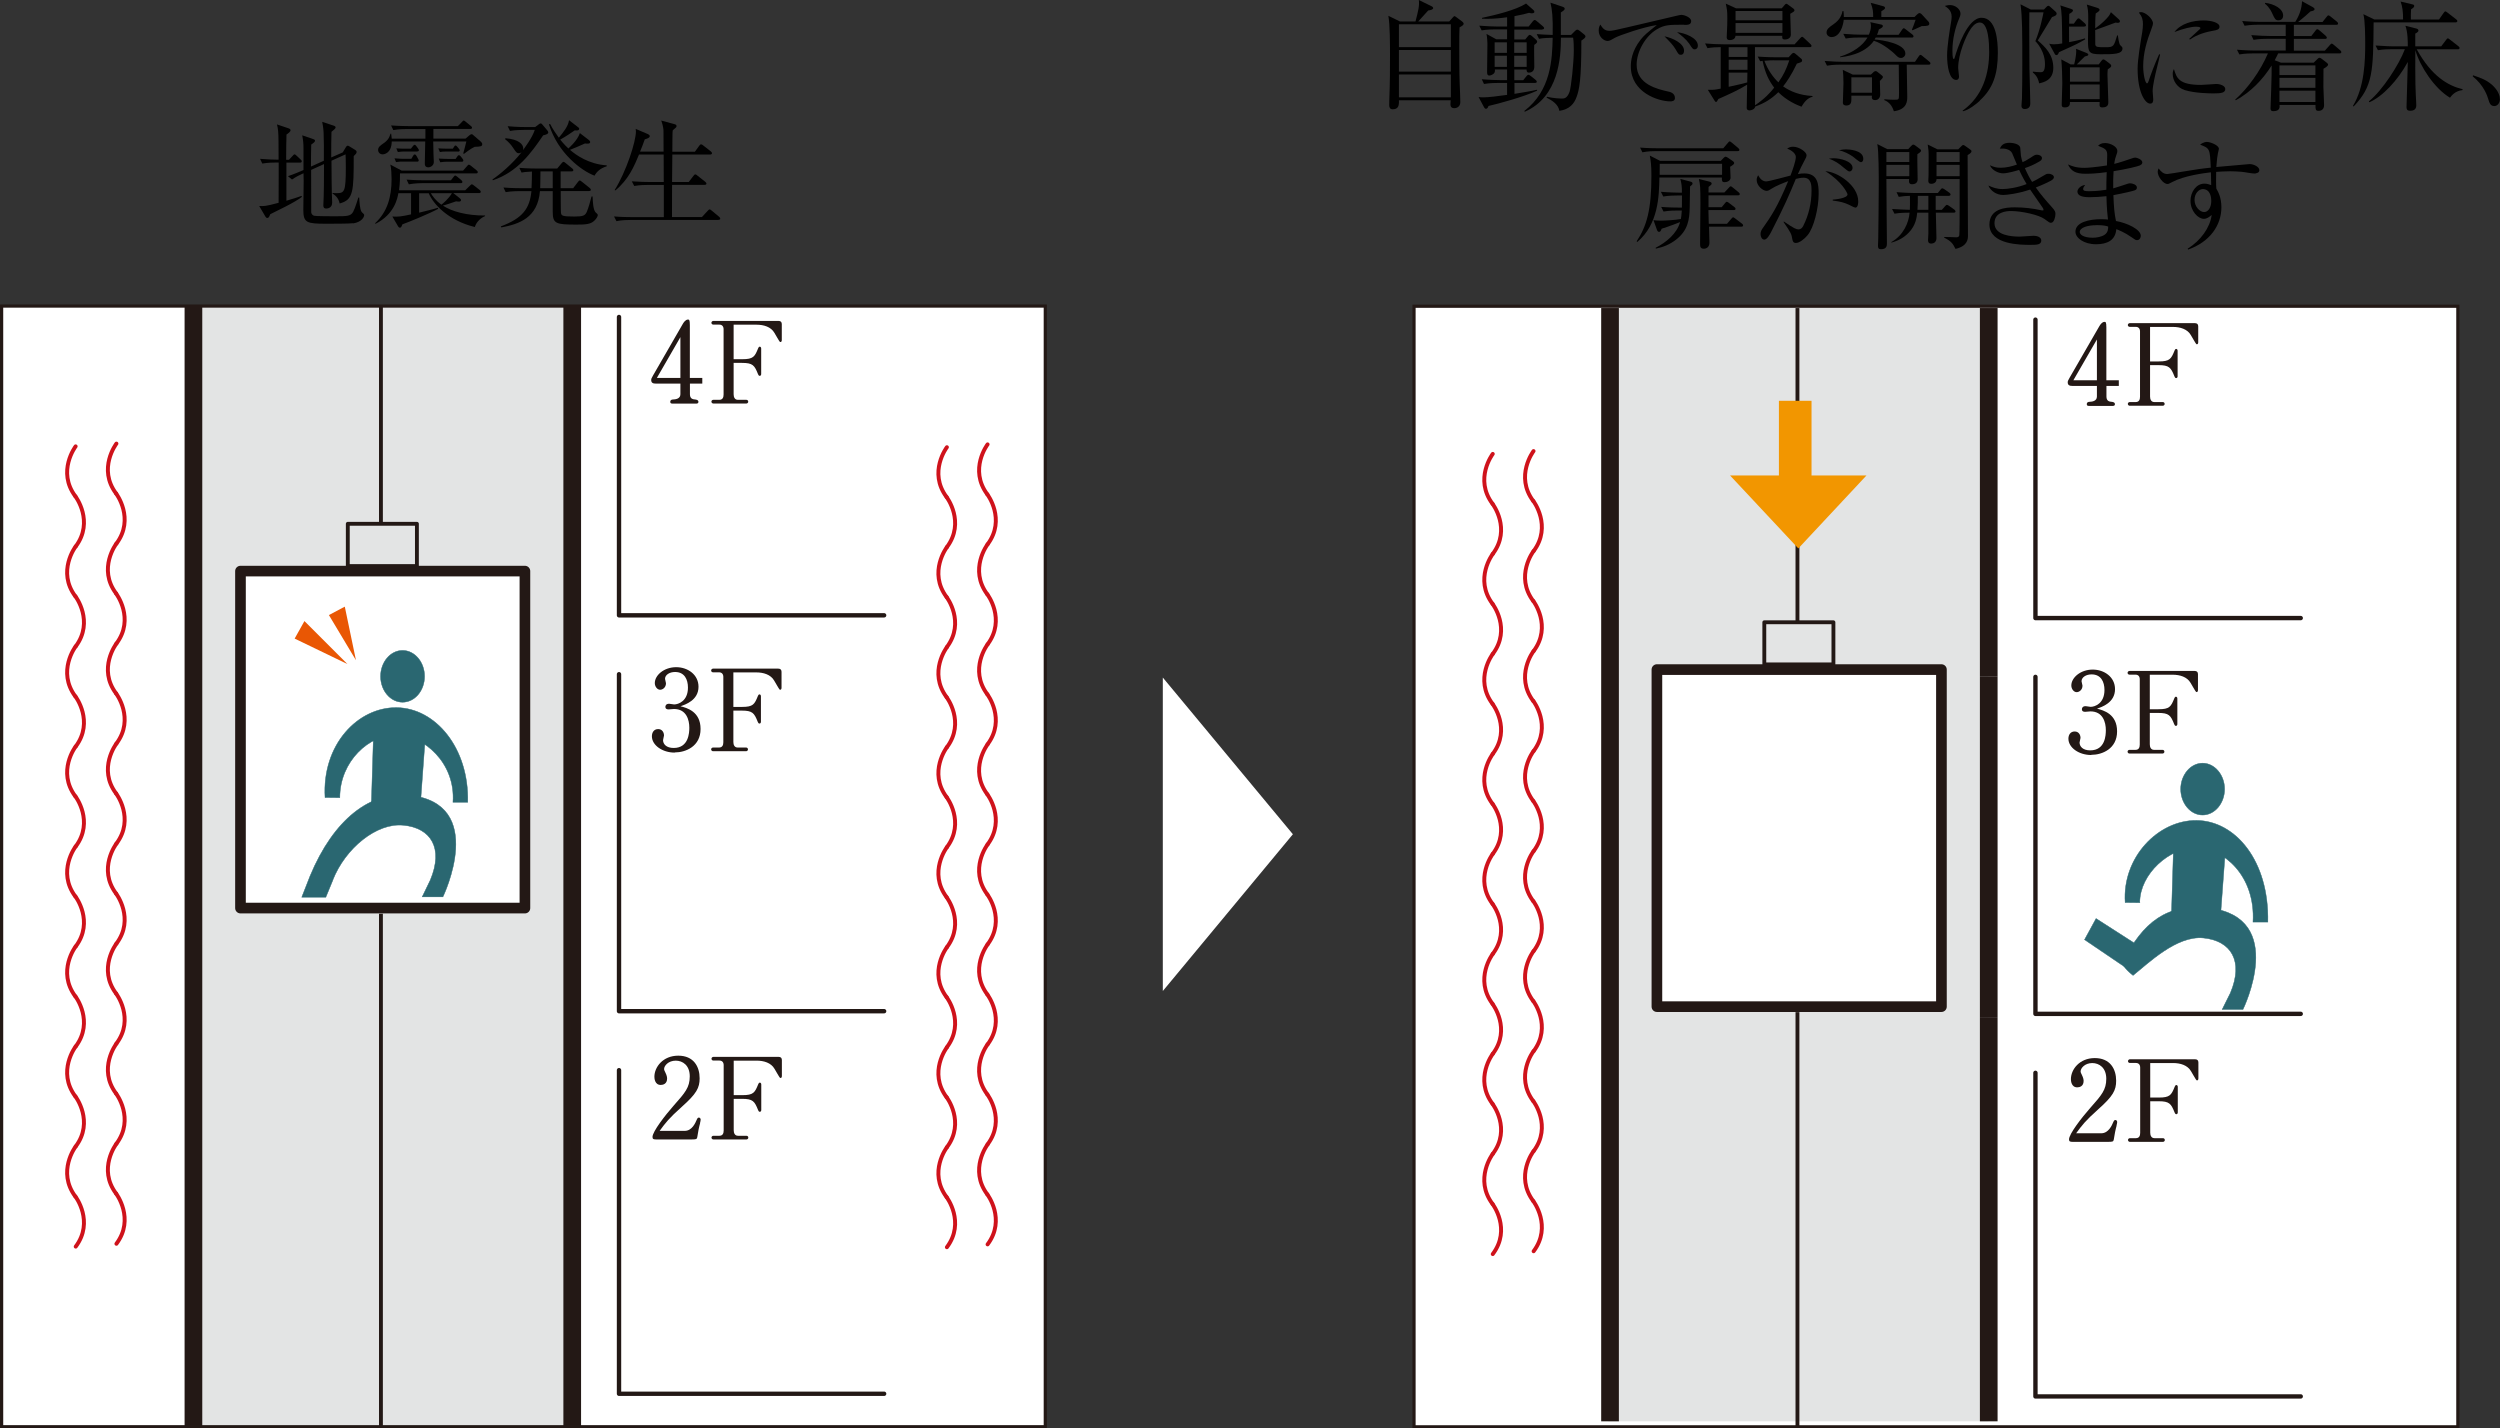 <?xml version="1.0" encoding="UTF-8"?>
<svg id="_レイヤー_2" data-name="レイヤー 2" xmlns="http://www.w3.org/2000/svg" width="291.19" height="166.37" xmlns:xlink="http://www.w3.org/1999/xlink" viewBox="0 0 291.19 166.37">
  <rect x="0" y="0" width="291.19" height="166.37" fill="#333333" stroke="none"/>
  <defs>
    <style>
      .cls-1 {
        stroke: #cf121b;
        stroke-width: .46px;
      }

      .cls-1, .cls-2, .cls-3, .cls-4, .cls-5, .cls-6 {
        fill: none;
      }

      .cls-1, .cls-4 {
        stroke-linecap: round;
      }

      .cls-2 {
        stroke-width: 2.06px;
      }

      .cls-2, .cls-3, .cls-4, .cls-7, .cls-6 {
        stroke: #231815;
      }

      .cls-8 {
        fill: #231815;
      }

      .cls-8, .cls-9, .cls-10, .cls-11, .cls-12, .cls-13 {
        stroke-width: 0px;
      }

      .cls-3 {
        stroke-width: .37px;
      }

      .cls-14 {
        stroke-width: .05px;
      }

      .cls-14, .cls-15 {
        fill: #2a6771;
        stroke: #2a6771;
      }

      .cls-10 {
        fill: #e3e4e4;
      }

      .cls-11 {
        fill: #f29600;
      }

      .cls-12, .cls-7 {
        fill: #fff;
      }

      .cls-13 {
        fill: #e95704;
      }

      .cls-4 {
        stroke-width: .51px;
      }

      .cls-4, .cls-7, .cls-6 {
        stroke-linejoin: round;
      }

      .cls-15 {
        stroke-width: .05px;
      }

      .cls-16 {
        clip-path: url(#clippath);
      }

      .cls-7 {
        stroke-width: 1.24px;
      }

      .cls-5 {
        stroke: #f29600;
        stroke-dasharray: 0 1.87;
        stroke-width: .89px;
      }

      .cls-6 {
        stroke-width: .45px;
      }
    </style>
    <clipPath id="clippath">
      <rect class="cls-3" x=".19" y="35.65" width="121.56" height="130.53"/>
    </clipPath>
  </defs>
  <g id="_レイヤー_1-2" data-name="レイヤー 1">
    <g>
      <rect class="cls-12" x=".19" y="35.65" width="121.56" height="130.53"/>
      <rect class="cls-12" x="164.7" y="35.67" width="121.58" height="130.52"/>
      <g>
        <polygon class="cls-12" points="135.44 78.92 150.59 97.17 135.44 115.43 135.44 78.92"/>
        <g>
          <g class="cls-16">
            <rect class="cls-10" x="22.5" y="35.57" width="44.26" height="134.95"/>
            <g>
              <rect class="cls-7" x="28.01" y="66.52" width="33.13" height="39.25"/>
              <polyline class="cls-4" points="102.98 71.67 72.1 71.67 72.1 36.92"/>
              <polyline class="cls-4" points="102.98 117.78 72.1 117.78 72.1 78.53"/>
              <polyline class="cls-4" points="102.98 162.34 72.1 162.34 72.1 124.65"/>
              <path class="cls-15" d="m38.76,102.51c1.45-3.7,5.11-6.71,8.23-6.39,3.2.31,4.7,2.66,3.13,6.39l-.94,1.95h2.41s5.28-10.89-3.94-11.84c-4.47-.46-8.76,2.73-11.54,9.43l-.96,2.45h2.8l.82-1.99Z"/>
              <path class="cls-15" d="m39.58,92.91c0-4.26,3.45-7.36,6.59-7.32,3.14.03,6.91,3.23,6.59,7.85h1.72c.16-6.36-3.79-10.98-8.29-11.02-4.5-.05-8.7,4.31-8.33,10.47l1.72.02Z"/>
              <polygon class="cls-15" points="43.24 94.19 43.51 85.31 49.62 84.7 48.93 94.19 43.24 94.19"/>
              <path class="cls-14" d="m46.89,81.79c-1.41,0-2.56-1.35-2.56-3.01s1.15-3.02,2.56-3.02,2.56,1.36,2.56,3.02-1.14,3.01-2.56,3.01Z"/>
              <line class="cls-2" x1="22.53" y1="28.46" x2="22.53" y2="172.24"/>
              <line class="cls-2" x1="66.65" y1="28.46" x2="66.65" y2="172.24"/>
              <rect class="cls-6" x="40.51" y="61.01" width="8.05" height="4.92"/>
              <line class="cls-6" x1="44.37" y1="60.98" x2="44.37" y2="24.75"/>
              <line class="cls-6" x1="44.37" y1="106.43" x2="44.37" y2="173.44"/>
              <g>
                <g>
                  <path class="cls-8" d="m80.36,44.68v1.24c0,.55.37.59.59.61.09.01.4.03.4.28,0,.17-.14.2-.25.2h-2.77c-.16,0-.26-.04-.26-.2,0-.25.22-.28.34-.28.26-.01.84-.07.84-.61v-1.24h-2.87c-.31,0-.53-.08-.53-.41,0-.13.02-.21.21-.53l3.48-6.03c.07-.12.3-.49.59-.49.13,0,.22,0,.22.65v6.15h1.45v.66h-1.45Zm-1.11-5.41l-2.74,4.75h2.74v-4.75Z"/>
                  <path class="cls-8" d="m85.45,42.27v3.65c0,.34.13.65.5.65h.98c.11,0,.22.07.22.22,0,.13-.12.21-.22.21h-3.85c-.1,0-.22-.09-.22-.22,0-.12.11-.21.22-.21h.7c.4,0,.5-.3.5-.62v-7.6c0-.33-.17-.54-.5-.54h-.7c-.1,0-.22-.08-.22-.21,0-.12.11-.22.22-.22h7.6c.25,0,.38.13.38.37v1.85c0,.14-.05.24-.15.24-.03,0-.07-.01-.08-.03-.05-.03-.55-.91-.63-1.04-.4-.7-1.25-.95-2.08-.95h-2.67v4.02h1.01c1.29,0,1.45-.29,1.85-1.28.03-.07.08-.18.18-.18.09,0,.17.08.17.22v2.97c0,.12-.07.21-.17.21s-.16-.09-.2-.2c-.41-1.04-.62-1.31-1.86-1.31h-.99Z"/>
                </g>
                <g>
                  <path class="cls-8" d="m78.58,87.66c-1.42,0-2.65-.86-2.65-1.9,0-.45.24-.84.73-.84s.68.42.68.75c0,.08-.11.45-.11.54,0,.45.37.91,1.24.91,1.75,0,1.82-1.78,1.82-2.36,0-.88-.32-2.18-1.79-2.18-.09,0-.53.05-.63.05-.25,0-.37-.11-.37-.29,0-.14.07-.37.44-.37.09,0,.49.08.58.08.48,0,1.61-.38,1.61-1.96,0-.95-.4-1.82-1.5-1.82-.65,0-1.17.34-1.17.8,0,.07.11.43.11.51,0,.51-.4.76-.68.76-.33,0-.62-.37-.62-.78,0-.91,1.07-1.85,2.49-1.85,1.34,0,2.6.86,2.6,2.28,0,1.58-1.54,2.08-2.1,2.27.77.2,2.34.62,2.34,2.65s-1.74,2.73-3,2.73Z"/>
                  <path class="cls-8" d="m85.42,82.77v3.65c0,.34.13.65.5.65h.98c.11,0,.22.07.22.22,0,.13-.12.21-.22.21h-3.85c-.1,0-.22-.09-.22-.22,0-.12.11-.21.22-.21h.7c.4,0,.5-.3.5-.62v-7.6c0-.33-.17-.54-.5-.54h-.7c-.1,0-.22-.08-.22-.21,0-.12.11-.22.22-.22h7.6c.25,0,.38.13.38.37v1.85c0,.14-.05.24-.15.24-.03,0-.07-.01-.08-.03-.05-.03-.55-.91-.63-1.04-.4-.7-1.25-.95-2.08-.95h-2.67v4.02h1.01c1.29,0,1.45-.29,1.85-1.28.03-.07.08-.18.18-.18.09,0,.17.08.17.22v2.97c0,.12-.07.21-.17.21s-.16-.09-.2-.2c-.41-1.04-.62-1.31-1.86-1.31h-.99Z"/>
                </g>
                <g>
                  <path class="cls-8" d="m81.55,130.81c-.15.53-.24,1.04-.33,1.61-.01.08-.04.16-.08.21-.07.09-.45.09-.62.09h-4.04c-.34,0-.48-.03-.48-.29,0-.63,1.49-2.55,2.48-3.67,1.32-1.49,1.86-2.1,1.86-3.39s-.83-1.83-1.63-1.83c-.86,0-1.36.59-1.36.98,0,.12.1.29.13.36.21.42.22.63.22.75,0,.61-.46.74-.74.74-.71,0-.74-.8-.74-.96,0-1.11.99-2.45,2.78-2.45s2.49,1.27,2.49,2.64c0,1.1-.35,1.78-2.07,3.31-1.54,1.38-1.9,1.87-2.59,2.81h2.92c.86,0,1.25-.94,1.4-1.29.07-.16.13-.26.25-.26.13,0,.21.12.21.25,0,.08-.05.32-.08.41Z"/>
                  <path class="cls-8" d="m85.46,127.99v3.65c0,.34.13.65.5.65h.98c.11,0,.22.07.22.22,0,.13-.12.21-.22.21h-3.85c-.11,0-.22-.09-.22-.22,0-.12.11-.21.22-.21h.7c.4,0,.5-.3.5-.62v-7.6c0-.33-.17-.54-.5-.54h-.7c-.11,0-.22-.08-.22-.21,0-.12.11-.22.22-.22h7.6c.25,0,.38.13.38.37v1.85c0,.14-.05.24-.15.24-.02,0-.07-.01-.08-.03-.05-.03-.55-.91-.63-1.04-.4-.7-1.25-.95-2.08-.95h-2.67v4.02h1.01c1.29,0,1.45-.29,1.85-1.28.03-.07.08-.18.18-.18.09,0,.17.08.17.22v2.97c0,.12-.07.21-.17.21s-.16-.09-.2-.2c-.41-1.04-.62-1.31-1.86-1.31h-.99Z"/>
                </g>
              </g>
              <g>
                <path class="cls-1" d="m8.81,51.99s-2.21,2.91-.03,5.82"/>
                <path class="cls-1" d="m8.79,57.82s2.21,2.91.03,5.83"/>
                <g>
                  <path class="cls-1" d="m8.81,63.65s-2.21,2.91-.03,5.81"/>
                  <path class="cls-1" d="m8.79,69.46s2.21,2.91.03,5.83"/>
                </g>
                <path class="cls-1" d="m8.81,75.29s-2.21,2.91-.03,5.83"/>
                <path class="cls-1" d="m8.79,81.12s2.21,2.91.03,5.83"/>
                <g>
                  <path class="cls-1" d="m8.81,86.95s-2.21,2.9-.03,5.81"/>
                  <path class="cls-1" d="m8.79,92.76s2.21,2.91.03,5.83"/>
                </g>
                <path class="cls-1" d="m8.81,98.59s-2.21,2.92-.03,5.83"/>
                <path class="cls-1" d="m8.79,104.42s2.21,2.91.03,5.82"/>
                <g>
                  <path class="cls-1" d="m8.81,110.24s-2.21,2.9-.03,5.82"/>
                  <path class="cls-1" d="m8.79,116.06s2.21,2.91.03,5.83"/>
                </g>
                <path class="cls-1" d="m8.81,121.89s-2.21,2.91-.03,5.82"/>
                <path class="cls-1" d="m8.79,127.71s2.21,2.92.03,5.82"/>
                <g>
                  <path class="cls-1" d="m8.81,133.54s-2.21,2.91-.03,5.83"/>
                  <path class="cls-1" d="m8.79,139.37s2.21,2.91.03,5.83"/>
                </g>
              </g>
              <g>
                <path class="cls-1" d="m13.56,51.67s-2.22,2.91-.03,5.82"/>
                <path class="cls-1" d="m13.53,57.49s2.21,2.91.03,5.83"/>
                <g>
                  <path class="cls-1" d="m13.56,63.31s-2.22,2.91-.03,5.82"/>
                  <path class="cls-1" d="m13.53,69.14s2.21,2.91.03,5.82"/>
                </g>
                <path class="cls-1" d="m13.56,74.96s-2.22,2.91-.03,5.82"/>
                <path class="cls-1" d="m13.53,80.78s2.21,2.91.03,5.83"/>
                <g>
                  <path class="cls-1" d="m13.56,86.61s-2.22,2.91-.03,5.82"/>
                  <path class="cls-1" d="m13.53,92.43s2.21,2.91.03,5.83"/>
                </g>
                <path class="cls-1" d="m13.56,98.26s-2.22,2.91-.03,5.83"/>
                <path class="cls-1" d="m13.53,104.09s2.21,2.91.03,5.82"/>
                <g>
                  <path class="cls-1" d="m13.56,109.91s-2.22,2.9-.03,5.82"/>
                  <path class="cls-1" d="m13.53,115.73s2.21,2.92.03,5.82"/>
                </g>
                <path class="cls-1" d="m13.56,121.56s-2.22,2.91-.03,5.82"/>
                <path class="cls-1" d="m13.53,127.38s2.21,2.91.03,5.84"/>
                <g>
                  <path class="cls-1" d="m13.56,133.22s-2.22,2.9-.03,5.81"/>
                  <path class="cls-1" d="m13.53,139.03s2.21,2.92.03,5.84"/>
                </g>
              </g>
              <g>
                <path class="cls-1" d="m110.29,52.09s-2.21,2.9-.03,5.81"/>
                <path class="cls-1" d="m110.26,57.9s2.21,2.91.03,5.83"/>
                <g>
                  <path class="cls-1" d="m110.29,63.73s-2.21,2.91-.03,5.82"/>
                  <path class="cls-1" d="m110.26,69.55s2.21,2.9.03,5.82"/>
                </g>
                <path class="cls-1" d="m110.29,75.38s-2.21,2.91-.03,5.83"/>
                <path class="cls-1" d="m110.26,81.21s2.21,2.91.03,5.83"/>
                <g>
                  <path class="cls-1" d="m110.29,87.03s-2.21,2.91-.03,5.82"/>
                  <path class="cls-1" d="m110.26,92.85s2.21,2.91.03,5.83"/>
                </g>
                <path class="cls-1" d="m110.29,98.68s-2.21,2.91-.03,5.82"/>
                <path class="cls-1" d="m110.26,104.51s2.21,2.91.03,5.82"/>
                <g>
                  <path class="cls-1" d="m110.29,110.33s-2.21,2.91-.03,5.82"/>
                  <path class="cls-1" d="m110.26,116.15s2.21,2.91.03,5.83"/>
                </g>
                <path class="cls-1" d="m110.29,121.99s-2.21,2.89-.03,5.82"/>
                <path class="cls-1" d="m110.26,127.8s2.21,2.91.03,5.83"/>
                <g>
                  <path class="cls-1" d="m110.29,133.63s-2.21,2.89-.03,5.81"/>
                  <path class="cls-1" d="m110.26,139.44s2.21,2.92.03,5.83"/>
                </g>
              </g>
              <g>
                <path class="cls-1" d="m115.03,51.76s-2.21,2.9-.03,5.82"/>
                <path class="cls-1" d="m115,57.58s2.21,2.91.03,5.82"/>
                <g>
                  <path class="cls-1" d="m115.03,63.4s-2.21,2.91-.03,5.83"/>
                  <path class="cls-1" d="m115,69.22s2.21,2.91.03,5.83"/>
                </g>
                <path class="cls-1" d="m115.03,75.05s-2.21,2.9-.03,5.82"/>
                <path class="cls-1" d="m115,80.87s2.21,2.91.03,5.82"/>
                <g>
                  <path class="cls-1" d="m115.03,86.7s-2.21,2.91-.03,5.82"/>
                  <path class="cls-1" d="m115,92.52s2.21,2.91.03,5.84"/>
                </g>
                <path class="cls-1" d="m115.03,98.36s-2.21,2.9-.03,5.82"/>
                <path class="cls-1" d="m115,104.18s2.21,2.91.03,5.82"/>
                <g>
                  <path class="cls-1" d="m115.03,110s-2.21,2.91-.03,5.83"/>
                  <path class="cls-1" d="m115,115.83s2.21,2.91.03,5.82"/>
                </g>
                <path class="cls-1" d="m115.03,121.64s-2.21,2.91-.03,5.83"/>
                <path class="cls-1" d="m115,127.47s2.21,2.91.03,5.82"/>
                <g>
                  <path class="cls-1" d="m115.03,133.3s-2.21,2.91-.03,5.82"/>
                  <path class="cls-1" d="m115,139.12s2.21,2.91.03,5.82"/>
                </g>
              </g>
            </g>
            <polygon class="cls-13" points="34.32 74.38 35.46 72.34 40.47 77.35 34.32 74.38"/>
            <polygon class="cls-13" points="38.31 71.64 40.16 70.66 41.46 76.9 38.31 71.64"/>
          </g>
          <rect class="cls-3" x=".19" y="35.65" width="121.56" height="130.53"/>
        </g>
        <g>
          <rect class="cls-10" x="187.33" y="35.88" width="44.26" height="129.67"/>
          <rect class="cls-7" x="192.99" y="77.99" width="33.14" height="39.26"/>
          <polyline class="cls-4" points="267.98 71.99 237.08 71.99 237.08 37.23"/>
          <polyline class="cls-4" points="267.98 118.09 237.08 118.09 237.08 78.84"/>
          <polyline class="cls-4" points="267.98 162.65 237.08 162.65 237.08 124.96"/>
          <path class="cls-15" d="m248.45,113.61c1.75-1.39,5.07-4.67,8.2-4.36,3.21.32,4.71,2.68,3.14,6.4l-.96,1.93h2.42s5.27-10.72-3.94-11.82c-4.87-.57-7.73,1.64-10.03,6.28-.25.48,1.17,1.57,1.17,1.57Z"/>
          <path class="cls-15" d="m249.23,105.13c0-3.34,3.47-6.44,6.6-6.4,3.13.05,6.9,3.24,6.59,8.67h1.73c.16-7.17-3.8-11.79-8.29-11.84-4.49-.05-8.69,4.32-8.33,9.56l1.71.02Z"/>
          <polygon class="cls-15" points="252.9 107.32 253.17 98.45 259.29 97.85 258.59 107.32 252.9 107.32"/>
          <path class="cls-15" d="m256.55,94.93c-1.41,0-2.55-1.37-2.55-3.02s1.15-3.02,2.55-3.02,2.56,1.37,2.56,3.02-1.15,3.02-2.56,3.02Z"/>
          <line class="cls-2" x1="187.53" y1="35.88" x2="187.53" y2="165.55"/>
          <line class="cls-2" x1="231.64" y1="118.56" x2="231.64" y2="165.55"/>
          <line class="cls-2" x1="231.64" y1="78.83" x2="231.64" y2="118.56"/>
          <line class="cls-2" x1="231.64" y1="35.88" x2="231.64" y2="78.83"/>
          <rect class="cls-6" x="205.5" y="72.48" width="8.05" height="4.91"/>
          <line class="cls-6" x1="209.36" y1="72.46" x2="209.36" y2="35.88"/>
          <line class="cls-6" x1="209.36" y1="117.89" x2="209.36" y2="166.11"/>
          <g>
            <path class="cls-8" d="m245.35,44.95v1.24c0,.55.37.59.59.61.09.01.4.03.4.28,0,.17-.15.2-.25.2h-2.77c-.16,0-.26-.04-.26-.2,0-.25.22-.28.34-.28.26-.01.84-.07.84-.61v-1.24h-2.87c-.3,0-.53-.08-.53-.41,0-.13.02-.21.21-.53l3.48-6.03c.07-.12.3-.49.59-.49.13,0,.22,0,.22.65v6.15h1.45v.66h-1.45Zm-1.11-5.41l-2.74,4.75h2.74v-4.75Z"/>
            <path class="cls-8" d="m250.43,42.53v3.65c0,.34.13.65.5.65h.98c.11,0,.22.07.22.22,0,.13-.12.21-.22.21h-3.85c-.11,0-.22-.09-.22-.22,0-.12.11-.21.22-.21h.7c.4,0,.5-.3.5-.62v-7.6c0-.33-.17-.54-.5-.54h-.7c-.11,0-.22-.08-.22-.21,0-.12.11-.22.22-.22h7.6c.25,0,.38.13.38.37v1.85c0,.14-.05.24-.15.24-.02,0-.07-.01-.08-.03-.05-.03-.55-.91-.63-1.04-.4-.7-1.25-.95-2.08-.95h-2.67v4.02h1.01c1.29,0,1.45-.29,1.85-1.28.03-.07.08-.18.18-.18.09,0,.17.08.17.22v2.97c0,.12-.07.21-.17.21s-.16-.09-.2-.2c-.41-1.04-.62-1.31-1.86-1.31h-.99Z"/>
          </g>
          <g>
            <path class="cls-8" d="m243.57,87.94c-1.43,0-2.65-.86-2.65-1.9,0-.45.24-.84.73-.84s.68.42.68.75c0,.08-.11.45-.11.54,0,.45.37.91,1.24.91,1.76,0,1.82-1.78,1.82-2.36,0-.88-.32-2.18-1.79-2.18-.09,0-.53.05-.63.05-.25,0-.37-.11-.37-.29,0-.14.07-.37.44-.37.09,0,.49.08.58.08.48,0,1.61-.38,1.61-1.96,0-.95-.4-1.82-1.5-1.82-.65,0-1.17.34-1.17.8,0,.07.11.43.11.51,0,.51-.4.76-.68.76-.33,0-.62-.37-.62-.78,0-.91,1.07-1.85,2.49-1.85,1.34,0,2.6.86,2.6,2.28,0,1.58-1.54,2.08-2.1,2.27.77.2,2.34.62,2.34,2.65s-1.74,2.73-2.99,2.73Z"/>
            <path class="cls-8" d="m250.4,83.04v3.65c0,.34.13.65.5.65h.98c.11,0,.22.07.22.22,0,.13-.12.21-.22.21h-3.85c-.11,0-.22-.09-.22-.22,0-.12.11-.21.22-.21h.7c.4,0,.5-.3.5-.62v-7.6c0-.33-.17-.54-.5-.54h-.7c-.11,0-.22-.08-.22-.21,0-.12.11-.22.22-.22h7.6c.25,0,.38.13.38.37v1.85c0,.14-.05.24-.15.24-.02,0-.07-.01-.08-.03-.05-.03-.55-.91-.63-1.04-.4-.7-1.25-.95-2.08-.95h-2.67v4.02h1.01c1.29,0,1.45-.29,1.85-1.28.03-.07.08-.18.18-.18.09,0,.17.08.17.22v2.97c0,.12-.07.21-.17.21s-.16-.09-.2-.2c-.41-1.04-.62-1.31-1.86-1.31h-.99Z"/>
          </g>
          <g>
            <path class="cls-8" d="m246.54,131.09c-.15.53-.24,1.04-.33,1.61-.01.08-.04.16-.08.21-.07.09-.45.09-.62.09h-4.04c-.34,0-.48-.03-.48-.29,0-.63,1.49-2.55,2.48-3.67,1.32-1.49,1.86-2.1,1.86-3.39s-.83-1.83-1.63-1.83c-.86,0-1.36.59-1.36.98,0,.12.1.29.13.36.21.42.22.63.22.75,0,.61-.46.74-.74.74-.71,0-.74-.8-.74-.96,0-1.11.99-2.45,2.78-2.45s2.49,1.27,2.49,2.64c0,1.1-.35,1.78-2.07,3.31-1.54,1.38-1.9,1.87-2.59,2.81h2.92c.86,0,1.25-.94,1.4-1.29.07-.16.13-.26.25-.26.13,0,.21.12.21.25,0,.08-.05.32-.08.41Z"/>
            <path class="cls-8" d="m250.45,128.27v3.65c0,.34.13.65.5.65h.98c.11,0,.22.07.22.22,0,.13-.12.21-.22.21h-3.85c-.11,0-.22-.09-.22-.22,0-.12.11-.21.22-.21h.7c.4,0,.5-.3.5-.62v-7.6c0-.33-.17-.54-.5-.54h-.7c-.11,0-.22-.08-.22-.21,0-.12.11-.22.22-.22h7.6c.25,0,.38.13.38.37v1.85c0,.14-.05.24-.15.24-.02,0-.07-.01-.08-.03-.05-.03-.55-.91-.63-1.04-.4-.7-1.25-.95-2.08-.95h-2.67v4.02h1.01c1.29,0,1.45-.29,1.85-1.28.03-.07.08-.18.18-.18.09,0,.17.08.17.22v2.97c0,.12-.07.21-.17.21s-.16-.09-.2-.2c-.41-1.04-.62-1.31-1.86-1.31h-.99Z"/>
          </g>
          <polygon class="cls-15" points="248.45 113.28 242.8 109.45 244.14 106.99 248.55 109.82 248.45 113.28"/>
          <path class="cls-1" d="m173.87,52.87s-2.21,2.91-.02,5.82"/>
          <path class="cls-1" d="m173.85,58.69s2.22,2.91.02,5.83"/>
          <path class="cls-1" d="m173.87,64.52s-2.21,2.91-.02,5.82"/>
          <path class="cls-1" d="m173.85,70.34s2.22,2.91.02,5.83"/>
          <path class="cls-1" d="m173.87,76.17s-2.21,2.91-.02,5.82"/>
          <path class="cls-1" d="m173.85,81.99s2.22,2.91.02,5.82"/>
          <path class="cls-1" d="m173.87,87.82s-2.21,2.9-.02,5.82"/>
          <path class="cls-1" d="m173.85,93.63s2.22,2.91.02,5.83"/>
          <path class="cls-1" d="m173.87,99.46s-2.21,2.92-.02,5.83"/>
          <path class="cls-1" d="m173.85,105.29s2.22,2.9.02,5.82"/>
          <path class="cls-1" d="m173.87,111.11s-2.21,2.91-.02,5.82"/>
          <path class="cls-1" d="m173.85,116.94s2.22,2.91.02,5.81"/>
          <path class="cls-1" d="m173.87,122.75s-2.21,2.91-.02,5.83"/>
          <path class="cls-1" d="m173.85,128.58s2.22,2.91.02,5.82"/>
          <path class="cls-1" d="m173.87,134.4s-2.21,2.93-.02,5.84"/>
          <path class="cls-1" d="m173.85,140.24s2.22,2.91.02,5.83"/>
          <path class="cls-1" d="m178.62,52.54s-2.21,2.91-.03,5.82"/>
          <path class="cls-1" d="m178.6,58.36s2.21,2.91.03,5.83"/>
          <path class="cls-1" d="m178.62,64.19s-2.21,2.91-.03,5.82"/>
          <path class="cls-1" d="m178.6,70.01s2.21,2.91.03,5.83"/>
          <path class="cls-1" d="m178.62,75.84s-2.21,2.9-.03,5.82"/>
          <path class="cls-1" d="m178.6,81.65s2.21,2.91.03,5.83"/>
          <path class="cls-1" d="m178.62,87.48s-2.21,2.91-.03,5.82"/>
          <path class="cls-1" d="m178.6,93.31s2.21,2.91.03,5.83"/>
          <path class="cls-1" d="m178.62,99.14s-2.21,2.91-.03,5.83"/>
          <path class="cls-1" d="m178.6,104.97s2.21,2.91.03,5.81"/>
          <path class="cls-1" d="m178.62,110.78s-2.21,2.92-.03,5.83"/>
          <path class="cls-1" d="m178.6,116.61s2.21,2.91.03,5.83"/>
          <path class="cls-1" d="m178.62,122.43s-2.21,2.91-.03,5.83"/>
          <path class="cls-1" d="m178.6,128.26s2.21,2.9.03,5.82"/>
          <path class="cls-1" d="m178.62,134.08s-2.21,2.89-.03,5.82"/>
          <path class="cls-1" d="m178.6,139.91s2.21,2.91.03,5.83"/>
          <polygon class="cls-11" points="209.46 63.88 217.4 55.38 211 55.38 211 46.68 207.2 46.68 207.2 55.38 201.51 55.38 209.46 63.88"/>
          <rect class="cls-5" x="186.76" y="74.56" width="81.22" height="41.41"/>
        </g>
        <rect class="cls-3" x="164.7" y="35.67" width="121.58" height="130.52"/>
      </g>
      <g>
        <path class="cls-9" d="m34.97,18.94h-1.61v4.44c1.12-.33,1.43-.45,1.75-.56l.06.11c-.48.36-1.13.73-1.99,1.17-.57.29-1.28.65-1.7.85-.12.29-.18.44-.35.44-.1,0-.18-.1-.22-.17l-.72-1.23c.47.03.7.06,2.26-.37,0-.47.01-2.56.01-2.99v-1.7h-.28c-.25,0-.95,0-1.63.12l-.26-.55c.81.07,1.64.1,2.16.1,0-.69,0-1.38-.01-2.07-.01-1.16-.04-1.46-.18-2.04l1.39.47c.07.03.19.08.19.21,0,.17-.28.37-.47.5-.03.97-.03,1.43-.04,2.94h.33l.42-.45c.12-.14.16-.18.23-.18.08,0,.17.1.23.15l.48.45c.07.07.13.12.13.21,0,.14-.13.15-.21.15Zm6.16,7.06c-.32.06-2.76.06-3.14.06-2.26,0-2.66-.11-2.66-1.61,0-.54.04-2.91.04-3.39,0-.14-.02-.76-.02-.88-.55.25-.85.4-1.34.73l-.47-.39c.75-.25,1.6-.62,1.81-.72v-2.44c0-.65-.03-.95-.15-1.6l1.28.44c.1.03.21.08.21.19,0,.12-.11.22-.44.45-.02.41-.03,2.21-.03,2.56l1.5-.68c.01-1.38.01-2.36-.03-3.32-.03-.51-.12-.99-.16-1.21l1.32.44c.14.04.24.11.24.21,0,.12-.19.29-.48.51-.03,1.24-.03,1.42-.03,2.99l1.34-.59.33-.55c.07-.11.14-.23.24-.23s.18.06.26.11l.65.4c.06.03.14.12.14.22,0,.17-.15.3-.34.48,0,4.14-.03,5.09-1.64,5.52-.12-.69-.63-1.04-.83-1.16v-.07c.23.03.32.03.43.03.97,0,1.12-.12,1.12-3.03,0-.94-.02-1.09-.03-1.49l-1.64.74c.01,2.03.03,3.35.04,3.72,0,.18.04.99.04,1.16,0,.66-.58.69-.7.69-.19,0-.33-.07-.33-.36,0-.15.04-.85.04-.99.03-.88.03-1.41.04-3.83l-1.5.68c-.01.55,0,4.78.01,4.95.02.18.15.33.33.39.18.06,2.15.06,2.41.06,1.42,0,1.85,0,2.14-.51.26-.48.55-1.5.61-1.67h.1c.03.5.07,1.31.26,1.64.08.14.32.26.32.4,0,.19-.23.79-1.27.97Z"/>
        <path class="cls-9" d="m55.3,26.44c-3.09-.75-4.85-2.68-5.36-3.93h-1.12v2.26c.48-.12,1.81-.44,2.18-.57l.04.12c-.9.51-3.46,1.56-4.17,1.81-.11.28-.15.39-.29.39-.11,0-.18-.1-.22-.17l-.66-1.13c.68.04,1.01.01,2.18-.25v-2.47h-1.48c-.1.58-.44,2.45-2.66,3.57l-.05-.07c1.43-1.32,1.92-3.06,1.92-5.13,0-.44-.03-1.34-.15-1.7l1.32.7h7.16l.46-.52c.1-.12.14-.17.22-.17.06,0,.12.04.26.15l.63.51c.07.06.14.11.14.21,0,.12-.11.15-.21.15h-8.85c.01.41,0,1.12-.11,1.96h7.71l.52-.51c.12-.12.18-.18.24-.18.08,0,.15.04.26.14l.65.51c.1.08.14.15.14.22,0,.12-.12.15-.21.15h-2.99l.73.58c.12.1.17.15.17.23s-.06.18-.22.18c-.04,0-.29-.01-.36-.03-.47.18-1.41.47-1.53.5,1.04.69,2.83,1.17,4.91,1.15v.07c-.45.18-1.01.65-1.19,1.26Zm-.01-9.34c-.43.18-1.21.79-1.26.83l-.07-.07c.04-.17.26-.92.36-1.38h-3.86c0,.51.01.97.03,1.45,0,.14.04.8.04.94,0,.41-.39.62-.64.62-.41,0-.41-.33-.41-.43,0-.4.05-2.21.05-2.58h-3.9c-.03,1.48-1.01,1.5-1.06,1.5-.29,0-.53-.21-.53-.51,0-.34.25-.51.62-.77.41-.28.66-.55.83-1.13h.07c.04.3.05.41.07.58h3.92v-1.12h-2.11c-.34,0-1.01.01-1.63.12l-.26-.54c.94.07,1.92.08,2.11.08h5.67l.46-.47c.11-.11.15-.18.22-.18s.12.06.25.15l.58.48c.07.06.14.11.14.21,0,.12-.12.14-.21.14h-4.29v1.12h3.75l.46-.39c.12-.1.19-.12.25-.12.07,0,.14.06.26.17l.83.72c.09.08.14.18.14.28,0,.26-.23.28-.87.3Zm-6.73,1.72h-1.74c-.07,0-.37,0-.69.06l-.18-.44c.47.04.91.06,1.03.06h.93l.19-.32c.07-.12.11-.19.21-.19.08,0,.15.07.21.18l.15.28c.07.12.1.18.1.23,0,.11-.07.15-.21.15Zm0-1.17h-1.53c-.07,0-.35,0-.69.06l-.18-.43c.5.04.92.04,1.05.04h.65l.22-.28c.11-.14.14-.17.22-.17.07,0,.11.04.21.17l.17.23c.08.12.11.17.11.22,0,.12-.1.15-.22.15Zm5.09,3.68h-4.4c-.12,0-.98.01-1.63.14l-.26-.55c.91.07,1.86.08,2.11.08h3.05l.29-.37c.1-.12.14-.18.21-.18.08,0,.14.06.26.15l.44.37c.1.08.14.15.14.22,0,.14-.12.14-.21.14Zm-3.47,1.17c.19.33.54.84,1.23,1.34.19-.14.86-.7,1.23-1.34h-2.45Zm3.14-4.85h-1.39c-.24,0-.47.01-.69.06l-.19-.43c.16.01.7.04,1.05.04h.64l.12-.18c.1-.15.12-.19.19-.19.08,0,.14.06.24.18l.14.17c.1.12.12.17.12.21,0,.12-.11.15-.22.15Zm.43,1.19h-1.78c-.05,0-.37,0-.69.06l-.18-.43c.47.03.91.04,1.05.04h.92l.17-.25c.07-.11.12-.18.21-.18s.15.06.24.17l.18.23c.07.1.1.15.1.22,0,.11-.1.14-.21.14Z"/>
        <path class="cls-9" d="m63.26,15.77c-1.38,2.04-2.99,4.27-5.86,5.23l-.04-.1c.84-.56,2.33-1.81,3.39-3.17-.06.04-.17.12-.32.12-.24,0-.32-.12-.65-.61-.26-.4-.58-.74-.95-1.03l.04-.11c1.53.12,2.08.69,2.08,1.21,0,.08-.03.14-.04.19.12-.18,1.08-1.43,1.38-2.37h-1.26c-.33,0-1.02.01-1.63.12l-.27-.55c1.1.1,1.9.1,2.12.1h1.08l.44-.33c.05-.04.14-.1.21-.1.05,0,.14.06.16.1l.61.72c.05.07.11.15.11.22,0,.18-.18.26-.61.36Zm5.97,9.93c-.43.43-1.06.46-2.08.46-2.4,0-2.77-.1-2.77-1.49v-2.41h-1.49c-.25,3.12-2.44,3.85-4.5,4.23l-.06-.12c2.52-.94,3.37-2.05,3.57-4.11h-1.37c-.12,0-.98,0-1.63.12l-.26-.54c.95.08,1.98.08,2.11.08h1.16c.03-.66.05-1.31.05-1.94-.72.03-1.03.08-1.21.12l-.26-.55c.94.08,1.92.08,2.11.08h2.3l.51-.61c.07-.08.15-.17.22-.17.08,0,.18.08.25.14l.76.62c.07.06.14.11.14.21,0,.12-.11.14-.21.14h-1.27v1.96h1.46l.55-.72c.08-.11.15-.18.22-.18s.15.08.25.15l.9.72c.08.07.14.14.14.22,0,.12-.14.14-.22.14h-3.29c0,.33,0,2.36.03,2.54.05.33.12.43,1.57.43,1.01,0,1.26-.11,1.45-.58.18-.43.4-1.19.54-1.76h.12c.03.69.07,1.46.32,1.82.04.06.29.23.29.33,0,.12-.11.4-.4.67Zm-4.85-5.74h-1.43c0,1.09-.03,1.67-.03,1.96h1.46v-1.96Zm4.87.5c-1.5-.55-4.26-2.61-5.31-5.97l.13-.06c.28.56.68,1.14,1.02,1.61.51-.62,1.09-1.32,1.19-2.04l1.02.79c.11.08.16.12.16.21,0,.23-.34.21-.51.18-.3.21-1.12.77-1.7,1.08.47.58.74.83.95,1.03.11-.1,1.05-.91,1.34-1.79l1.05.81c.08.07.15.14.15.23,0,.21-.26.21-.61.17-.66.3-1.31.58-1.74.74.69.61,2.18,1.67,4.28,1.81v.11c-.76.22-1.19.66-1.42,1.09Z"/>
        <path class="cls-9" d="m83.71,25.62h-10.3c-.34,0-1.01.01-1.61.14l-.28-.55c.86.07,1.7.08,2.11.08h3.69v-3.75h-1.82c-.25,0-.97,0-1.63.12l-.28-.54c.86.06,1.71.08,2.12.08h1.6c0-1.06,0-2.12-.01-3.2h-2.87c-.54,1.3-1.21,2.92-2.76,4.18l-.08-.04c1.34-2.14,2.48-5.61,2.48-6.85,0-.1-.01-.15-.03-.28l1.45.62c.11.06.19.12.19.23,0,.19-.28.28-.58.37-.22.61-.37,1.02-.55,1.43h2.74c0-.39,0-2.11-.01-2.45,0-.07-.03-.54-.26-1.17l1.57.43c.11.03.21.08.21.21,0,.08-.03.15-.17.26-.15.11-.19.17-.28.26-.01.21-.03.3-.03,1.01q0,.88-.01,1.46h2.63l.5-.69c.07-.1.14-.17.22-.17.07,0,.14.04.26.14l.87.68c.07.06.14.14.14.22s-.08.15-.21.15h-4.41c-.01,1.96-.03,2.18-.03,3.2h1.94l.55-.72c.1-.12.15-.17.21-.17.07,0,.14.04.25.14l.91.72c.08.06.14.14.14.22,0,.07-.05.14-.21.14h-3.79c0,.59-.01,3.31-.01,3.72v.03h3.49l.66-.72c.11-.11.16-.17.23-.17s.14.04.26.15l.84.7c.1.08.14.15.14.22,0,.11-.08.14-.21.14Z"/>
      </g>
      <g>
        <path class="cls-9" d="m168.8,2.5l.43-.48c.07-.07.12-.14.19-.14.04,0,.14.07.18.1l.7.52c.1.07.18.19.18.26,0,.14-.12.23-.48.43-.03.7-.03,1.01-.03,2.19,0,.72,0,3.19.05,4.41.02.37.07,1.75.07,2.11,0,.51-.39.7-.69.7-.34,0-.46-.18-.46-.45,0-.08.03-.4.03-.47h-6.03c.03.62-.07,1.05-.73,1.05-.29,0-.4-.19-.4-.48,0-.14.01-.43.01-.59.08-2.21.08-3.43.08-5.23,0-1.21,0-3.52-.19-4.59l1.35.66h1.81c.33-1.28.47-1.82.39-2.5l1.49.73c.15.07.18.17.18.21,0,.17-.3.25-.58.28-.48.52-.9.99-1.16,1.28h3.6Zm-5.86.33v2.66h6.05v-2.66h-6.05Zm0,2.99v2.52h6.05v-2.52h-6.05Zm0,2.85v2.67h6.05v-2.67h-6.05Z"/>
        <path class="cls-9" d="m179.63,3.45h-3.25v1.15h1.27l.33-.4c.07-.08.13-.14.19-.14.06,0,.14.03.24.12l.51.45c.07.06.12.14.12.23s-.07.19-.34.37c-.03.4.01,2.15.01,2.5,0,.17,0,.73-.65.73-.18,0-.26-.14-.25-.36h-1.43v1.24h1.04l.37-.46c.08-.1.15-.17.24-.17.07,0,.15.06.28.15l.55.44c.08.07.14.14.14.22s-.07.14-.22.14h-2.38v1.27c1.08-.18,1.86-.3,2.63-.48v.11c-1.46.69-4.55,1.54-5.65,1.78-.08.21-.16.33-.3.33-.1,0-.16-.06-.22-.17l-.64-1.2c.18.03.29.04.54.04.61,0,1.72-.14,2.78-.29v-1.39h-1.06c-.13,0-.98,0-1.63.12l-.26-.55c.94.08,1.92.1,2.11.1h.84v-1.24h-1.42c.01.18.01.33-.11.46-.11.11-.36.25-.54.25-.15,0-.26-.07-.26-.39,0-.54.04-2.87.04-3.34,0-.04-.03-.8-.11-1.12l1.13.62h1.27v-1.15h-1.35c-.35,0-1.01.01-1.61.12l-.28-.55c.87.07,1.74.1,2.12.1h1.12v-1.08c-.69.1-1.54.18-2.27.18-.3,0-.44,0-.65-.01v-.1c1.54-.33,3.94-.9,5.13-1.67l.86.76c.07.07.11.12.11.21,0,.12-.13.17-.33.17-.08,0-.19-.03-.29-.06-.43.12-.76.22-1.7.39v1.21h1.65l.47-.59c.1-.11.15-.17.23-.17s.17.06.26.14l.7.59c.07.06.14.14.14.21,0,.11-.08.15-.21.15Zm-4.11,1.48h-1.43v1.23h1.43v-1.23Zm0,1.56h-1.43v1.3h1.43v-1.3Zm2.3-1.56h-1.45v1.23h1.45v-1.23Zm0,1.56h-1.45v1.3h1.45v-1.3Zm6.37-1.79c.01,4.62-.25,5.75-.55,6.58-.29.8-.81,1.45-2.01,1.63-.13-.76-.82-1.2-1.49-1.54l.04-.1c.81.19,1.59.21,1.68.21.33,0,.66,0,.95-.77.19-.54.5-3.38.5-4.87,0-.43-.01-1.03-.08-1.45h-1.42c0,2.23-.22,6.87-4.2,8.62l-.07-.08c3.14-2.4,3.25-6.05,3.31-8.53-.46.01-1.01.01-1.59.12l-.27-.55c.54.04.91.07,1.86.1.04-2.01-.06-2.96-.26-3.76l1.43.48c.15.06.23.12.23.22,0,.08-.04.14-.1.19-.04.04-.23.18-.35.25v2.62h1.19l.47-.47c.11-.11.18-.15.25-.15.08,0,.14.03.28.14l.54.43c.08.07.14.14.14.23,0,.14-.21.3-.47.47Z"/>
        <path class="cls-9" d="m196.17,2.88c-1.76,0-2.29,0-3.21.55-1.28.76-2.33,2.54-2.33,4.11,0,2.3,2.43,2.84,3.67,3.12.21.04.79.17.79.76,0,.36-.35.39-.53.39-1.42,0-4.61-1.05-4.61-4.08,0-.59.11-1.78,1.13-3.09.39-.5.72-.79,1.9-1.72-1.46.19-4.41,1.21-4.88,1.48-.59.34-.66.37-.88.37-.34,0-1.01-.41-1.01-1.21,0-.36.1-.54.19-.7.26.41.47.73,1.08.73.28,0,.64-.07,2.03-.4,1.64-.4,4.29-.99,5.93-1.39.14-.03.33-.07.44-.07.21,0,1.1.26,1.1.73,0,.44-.43.44-.81.44Zm-.39,3.5c-.24,0-.28-.06-.61-.63-.28-.48-.64-.85-1.3-1.52.93.19,2.28.8,2.28,1.67,0,.23-.08.48-.37.48Zm1.61-.63c-.21,0-.25-.07-.65-.68-.33-.48-.95-.99-1.41-1.32.88.08,2.43.65,2.43,1.56,0,.39-.29.44-.37.44Z"/>
        <path class="cls-9" d="m209.86,12.44c-.61-.23-1.72-.7-2.73-1.7-.84.81-1.57,1.26-2.69,1.67-.04.32-.46.45-.66.45-.1,0-.33-.03-.33-.3,0-.39.05-2.27.05-2.7-.98.62-2.2,1.16-3.35,1.67-.17.3-.18.34-.28.34-.08,0-.12-.07-.18-.17l-.77-1.24c.7.01.77.01,1.5-.14v-4.83c-.48,0-1.06.03-1.54.12l-.28-.55c.71.06,1.41.1,2.12.1h8.31l.63-.69c.1-.11.17-.18.25-.18.07,0,.11.04.26.18l.69.65s.14.14.14.22c0,.14-.14.15-.21.15h-6.38c.01,3.61.01,6.59.01,6.77,1.09-.73,1.81-1.5,2.23-2.05-.61-.81-1.06-1.7-1.35-3.12-.1.01-.17.03-.29.04l-.28-.54c1.08.08,2.09.08,2.11.08h1.49l.36-.39c.06-.07.15-.12.22-.12.08,0,.15.06.23.12l.65.55c.1.08.11.15.11.22,0,.1-.06.17-.17.21-.05.03-.37.12-.44.15-.64,1.34-1.21,2.16-1.6,2.65.82.58,1.9,1.03,3.41,1.12l.03.08c-.69.18-1.02.72-1.3,1.16Zm-1.34-10.84c0,.39.07,2.08.07,2.43,0,.48-.48.57-.68.57-.36,0-.33-.19-.32-.43h-5.45c0,.4-.43.5-.65.5-.37,0-.37-.23-.37-.34s.03-.61.03-.7c.03-.48.04-.95.04-1.5,0-.9-.03-.98-.18-1.71l1.2.55h5.32l.37-.43c.06-.06.1-.1.17-.1s.15.07.22.12l.61.45s.11.1.11.17c0,.14-.05.17-.5.43Zm-7.17,3.9v1.13h2.19v-1.13s-2.19,0-2.19,0Zm2.19,1.46h-2.19v1.17h2.19v-1.17Zm-2.19,1.5v1.65c1.56-.34,1.74-.39,2.16-.51l.02-1.14h-2.18Zm6.26-7.18h-5.46v1.08h5.46v-1.08Zm0,1.41h-5.46v1.14h5.46v-1.14Zm-.97,4.33c-.15,0-.58,0-1.13.06.4,1.08,1.03,1.94,1.63,2.51.64-.91.9-1.5,1.27-2.56h-1.76Z"/>
        <path class="cls-9" d="m224.63,7.53h-2.54c0,.59.06,3.18.06,3.71s0,1.5-1.56,1.72c-.18-.59-.54-1.09-1.12-1.3l.02-.1c.33.03.72.06,1.1.06.36,0,.48-.01.54-.1.06-.07.06-.48.06-.74,0-.41-.01-2.08-.03-3.25h-6.73c-.25,0-.97,0-1.63.12l-.27-.55c.85.07,1.71.1,2.12.1h8.4l.43-.63c.04-.07.13-.18.21-.18s.18.1.25.15l.77.63c.07.06.14.12.14.21,0,.14-.11.15-.21.15Zm-.81-4.48c-.15.06-.9.4-1.06.48l-.07-.07c.08-.18.3-.75.43-1.15h-8.37c-.05.57-.39,2.01-1.43,2.01-.28,0-.57-.21-.57-.52,0-.41.3-.62.8-.97.81-.55.98-1.16,1.06-1.54h.11c.03.22.04.41.04.69h3.42c-.01-.67-.01-.88-.29-1.65l1.49.4c.11.03.18.11.18.18,0,.1-.03.17-.43.4-.01.25-.01.32,0,.67h3.86l.33-.32c.08-.07.18-.14.25-.14.08,0,.19.06.26.14l.81.88s.08.12.08.22c0,.22-.19.28-.91.28Zm-1.15,1.32h-4.19c-.04.07-.08.14-.14.23.92.06,3.59.48,3.59,1.64,0,.3-.26.51-.5.51-.3,0-.37-.1-.79-.51-.08-.08-1.23-1.14-2.38-1.49-1.12,1.63-3.45,1.86-3.94,1.92v-.07c1.52-.48,2.63-1.27,3.2-2.23h-.91c-.34,0-1.01,0-1.63.12l-.28-.55c.86.07,1.71.1,2.12.1h.86c.14-.34.24-.66.24-1.02,0-.19-.03-.3-.07-.44l1.27.28c.08.01.19.07.19.17s-.08.21-.47.4c-.07.28-.11.41-.21.62h2.51l.4-.58c.05-.07.12-.18.19-.18.08,0,.16.06.26.14l.75.58c.11.08.14.15.14.22,0,.12-.11.15-.21.15Zm-3.71,5.03c0,.23.04,1.35.04,1.6,0,.37-.22.66-.59.66-.44,0-.4-.32-.37-.52h-2.4v.4c0,.29,0,.75-.59.75-.15,0-.4-.04-.4-.34,0-.11.07-1.92.07-2.28,0-.63-.04-1.28-.08-1.53l1.16.55h2.11l.35-.33s.12-.08.19-.08c.08,0,.15.03.21.08l.5.4c.07.06.15.12.15.21,0,.1-.08.19-.33.44Zm-.92-.39h-2.4v1.79h2.4v-1.79Z"/>
        <path class="cls-9" d="m230.59,11.75c-.45.41-1.32,1.08-1.96,1.21l-.03-.07c2.39-1.72,3.09-4.38,3.09-6.85,0-.91-.06-3.42-1.09-3.42-.55,0-.94.57-1.06.75-.55.8-1.46,2.91-1.46,4.56,0,.15.1.85.1.99,0,.15-.06.39-.33.39-.81,0-1.06-1.61-1.06-2.85,0-1.05.29-2.87.48-3.99.01-.07.05-.33.05-.52,0-.75-.51-1.06-.8-1.26.12-.03.36-.1.62-.1.64,0,1.21.51,1.21.99,0,.22-.08.4-.17.61-.43.99-.77,2.38-.77,3.69,0,.21,0,.99.14.99.08,0,.11-.07.12-.14.32-1.13,1.5-4.66,3.13-4.66,1.72,0,1.9,2.7,1.9,4.08,0,2.54-.58,4.18-2.12,5.58Z"/>
        <path class="cls-9" d="m239.02,1.97c-.34.57-1.53,2.52-1.67,2.74.87.76,1.81,1.65,1.81,3.19,0,1.41-1.06,1.68-1.65,1.81-.07-.33-.19-.84-.73-1.26v-.11c.26.04.57.07.9.07.21,0,.51-.01.51-.95,0-.23,0-1.49-1.12-2.67.58-1.37.92-3.2.95-3.35h-1.65c-.03,1.03.01,5.63.01,6.56,0,.55.1,3.36.1,4,0,.19,0,.7-.66.7-.23,0-.37-.14-.37-.37,0-.14.06-.74.06-.87.03-1.31.04-2.62.04-3.93,0-3.6,0-5.6-.21-7.03l1.2.61h1.53l.28-.29c.08-.1.17-.15.23-.15s.14.04.25.15l.61.55c.07.07.11.14.11.22,0,.17-.14.25-.51.39Zm3.72,1.13h-1.75c0,.59,0,.99.01,1.81.46-.08,1.16-.23,1.85-.44l.03.11c-.3.18-.8.47-1.61.84-1.13.51-1.26.57-1.45.66-.08.22-.16.34-.29.34-.1,0-.18-.08-.23-.19l-.62-1.14c.16.04.29.07.54.07.33,0,.65-.04.98-.1-.03-2.91-.04-3.71-.22-4.43l1.23.4c.15.06.24.08.24.18,0,.15-.21.29-.43.41,0,.33,0,.41-.01,1.14h.54l.32-.44c.07-.1.15-.18.22-.18.08,0,.15.04.25.14l.51.45c.07.07.12.14.12.21,0,.11-.08.15-.21.15Zm2.76,4.99c-.03.29-.03.51-.03.65,0,.5.1,2.69.1,3.14,0,.21,0,.63-.69.63-.35,0-.35-.14-.32-.63h-3.46c0,.25,0,.63-.59.63-.37,0-.37-.18-.37-.33,0-.03.07-2.41.07-2.5,0-.69-.05-2.14-.12-2.76l1.09.58h.41c.11-.4.24-1.12.24-1.48,0-.12,0-.21-.03-.34l1.26.5c.12.06.18.11.18.19,0,.1-.15.15-.41.21-.13.11-.62.61-.93.92h2.55l.33-.43c.07-.1.14-.15.22-.15s.15.06.29.15l.48.37c.08.06.14.15.14.22,0,.11-.05.18-.4.41Zm-.94-.25h-3.46v1.67h3.46v-1.67Zm0,2h-3.46v1.71h3.46v-1.71Zm.1-3.52c-1.39,0-1.46-.25-1.46-1.64,0-.4.03-2.11.03-2.47,0-.87-.03-1.17-.17-1.68l1.28.4c.08.03.21.1.21.21,0,.1-.07.19-.45.43-.06.48-.06,1.42-.06,1.74.79-.55,1.34-1.14,1.53-1.38.17-.21.23-.36.3-.51l.92.83c.08.07.13.14.13.23,0,.17-.19.22-.51.15-.37.14-2.03.76-2.37.87,0,.55,0,1.54.01,1.67.04.33.26.33,1.2.33s.96-.08,1.35-1.38h.08c.01.14.14,1.03.28,1.14.19.18.26.25.26.37,0,.69-1.01.69-2.56.69Z"/>
        <path class="cls-9" d="m251.21,7.98c-.17.69-.48,2.01-.48,2.63,0,.15.07.81.07.95,0,.23-.03.51-.36.51-.57,0-1.46-1.27-1.46-4.07,0-.99.3-2.85.54-4.27.04-.26.08-.62.08-.92,0-.48-.07-.84-.47-1.34.07-.03.12-.06.25-.06.5,0,1.39.77,1.39,1.31,0,.12-.03.25-.18.65-.54,1.38-.96,2.83-.96,4.33,0,.95.23,2.01.45,2.01.08,0,.15-.17.18-.26.15-.47.73-2.07,1.23-3.13l.11.03c-.08.39-.28,1.19-.39,1.63Zm6.63,2.9c-.33,0-2.18-.01-3.38-.39-.83-.26-1.39-1.06-1.39-1.87,0-.32.07-.44.14-.58.32,1.05.57,1.85,3.17,1.85.28,0,1.61-.11,1.75-.11.48,0,1.06.21,1.06.59,0,.44-.48.51-1.35.51Zm-.11-7.29c-1.34.23-2.2.69-2.66,1.02l-.08-.08c.21-.19,1.21-1.12,1.26-1.16.04-.04.04-.07.04-.11,0-.15-.43-.15-.51-.15-.55,0-1.46.22-2.51.62.74-.99,2.14-1.35,3.42-1.35.85,0,1.83.25,1.83.73,0,.32-.29.4-.79.48Z"/>
        <path class="cls-9" d="m272.49,6.22h-7.14c-.1.22-.19.41-.4.8l.73.28h3.81l.41-.4c.08-.08.16-.17.28-.17.07,0,.12.03.27.14l.53.41c.11.08.19.17.19.25,0,.12-.19.28-.54.48-.01,1.75-.01,1.94-.01,2.1.03.7.08,2.04.08,2.12,0,.47-.26.68-.66.68-.36,0-.34-.23-.34-.69h-4.19c.03.26.06.73-.73.73-.22,0-.32-.1-.32-.3,0-.08.17-4.22.13-5.02-1.06,1.67-2.44,3.1-4.18,4.05l-.06-.08c1.46-1.31,2.91-3.28,3.81-5.38h-1.7c-.35,0-1.01.01-1.63.12l-.28-.55c.95.08,1.94.1,2.12.1h3.56v-1.37h-2.12c-.25,0-.95,0-1.63.12l-.26-.55c.86.07,1.7.1,2.11.1h1.9v-1.31h-3.16c-.18,0-.95,0-1.63.12l-.28-.55c.92.08,1.89.1,2.12.1h4.06c.47-.73.76-1.54.79-2.41l1.24.68c.13.07.22.14.22.26s-.14.18-.48.25c-.22.21-.93.84-1.43,1.23h2.84l.47-.59c.07-.1.15-.18.21-.18.07,0,.12.03.26.14l.73.59c.06.04.14.15.14.22,0,.14-.13.15-.21.15h-4.94v1.31h2.03l.48-.62c.08-.11.14-.18.22-.18s.22.11.25.14l.72.62c.12.11.14.18.14.22,0,.14-.12.15-.21.15h-3.63v1.37h3.61l.58-.65c.08-.08.15-.17.21-.17.08,0,.14.04.26.15l.73.62c.06.04.14.14.14.22,0,.14-.14.15-.22.15Zm-7.1-3.85c-.36,0-.44-.18-.73-.81-.33-.72-.68-.99-.84-1.12v-.11c1.08.12,2.11.7,2.11,1.48,0,.44-.32.56-.54.56Zm4.3,5.25h-4.19v1.12h4.19v-1.12Zm0,1.45h-4.19v1.16h4.19v-1.16Zm0,1.49h-4.19v1.32h4.19v-1.32Z"/>
        <path class="cls-9" d="m286.01,2.61h-9.54c-.05,5.72-.07,7.43-2.33,9.79l-.08-.06c1.36-2.22,1.43-5.32,1.43-7.23,0-.76-.01-2.8-.22-3.46l1.28.62h3.35c.01-.84-.07-1.52-.29-2.09l1.38.33c.08.01.21.06.21.18,0,.14-.11.23-.37.4-.02.32-.03.83-.02,1.19h3.27l.54-.77c.08-.11.14-.18.19-.18.1,0,.15.06.28.15l.99.77c.07.06.14.11.14.21,0,.12-.13.15-.21.15Zm-.65,8.77c-1.78-1.06-3.48-3.61-4.03-5.54-.01,1.13-.01,1.94-.01,2.03,0,3.12.12,3.81.12,4.41s-.52.62-.72.62c-.29,0-.42-.12-.42-.41,0-.19.14-4.48.15-5.27-1.17,2.15-2.95,4.04-4.48,4.69l-.05-.11c1.56-1.24,3.53-4.3,4.19-6.07h-1.53c-.32,0-1.01.01-1.61.12l-.28-.55c1.1.08,1.9.1,2.12.1h1.64c0-.54,0-1.67-.28-2.4l1.3.33c.11.03.22.11.22.22,0,.18-.25.3-.37.36v1.49h3.02l.56-.74c.08-.11.14-.19.21-.19.08,0,.15.07.26.15l.97.76c.07.06.14.11.14.21,0,.14-.14.15-.21.15h-4.78c1.72,3.14,3.66,4.25,5.34,4.65v.1c-.9.1-1.31.68-1.48.91Z"/>
        <path class="cls-9" d="m290.51,12.35c-.44,0-.55-.36-.69-.81-.08-.29-.48-1.59-1.81-2.65l.04-.12c.97.32,1.53.54,2.19,1.09.23.21.94.87.94,1.7,0,.39-.25.8-.68.8Z"/>
        <path class="cls-9" d="m201.52,19.43c0,.21.05,1.17.05,1.27,0,.37-.43.52-.68.52-.34,0-.34-.18-.33-.54h-7.28c-.04,2.19-.11,5.42-2.57,7.5l-.08-.07c1.19-1.81,1.72-3.69,1.72-7.62,0-1.32-.08-1.79-.19-2.37l1.21.62h7.06l.32-.34c.08-.08.18-.15.25-.15s.18.07.26.12l.54.37c.1.07.19.15.19.25,0,.12-.11.22-.48.44Zm.87-1.83h-9.46c-.35,0-1.01.01-1.63.14l-.27-.55c.85.07,1.71.08,2.12.08h7.57l.53-.62c.08-.1.15-.18.22-.18s.18.1.25.15l.74.62c.07.07.14.14.14.22,0,.12-.11.14-.21.14Zm-5.54,4.15c-.01.39-.04,2.08-.04,2.43-.03,1.39-.19,2.66-1.61,3.75-.73.55-1.43.84-2.33,1.03l-.03-.1c1.24-.63,2.47-1.64,2.85-2.99-.29.12-1.31.51-2.15.77-.08.22-.14.37-.3.37-.14,0-.22-.15-.26-.28l-.39-1.09c.24.03.4.06.86.06.51,0,1.7-.07,2.33-.19.04-.18.07-.44.11-.99h-.5c-.25,0-.95,0-1.63.12l-.27-.54c.85.07,1.71.08,2.12.08h.29c0-.08.01-1.38.01-1.41h-.55c-.35,0-1.01.01-1.63.12l-.28-.55c.95.08,1.94.1,2.12.1h.33c.01-.77-.05-1.06-.18-1.6l1.13.3c.18.04.29.11.29.22,0,.14-.08.19-.3.37Zm3.72-2.67h-7.25c0,.1-.01.85-.01,1.28h7.27v-1.28Zm2.27,7.32h-3.78c0,.26.05,1.7.05,1.87,0,.44-.29.7-.65.7-.44,0-.44-.29-.44-.62,0-.74.04-4.01.04-4.67,0-1.92-.03-2.15-.18-2.83l1.21.3c.14.04.28.1.28.23,0,.11-.1.19-.36.39q-.01.32-.01.65h1.85l.51-.54c.1-.11.15-.18.23-.18.07,0,.14.07.25.15l.66.54c.07.06.14.12.14.22,0,.12-.11.14-.21.14h-3.43c0,.47-.01,1.12,0,1.38h1.54l.37-.45c.08-.11.15-.18.22-.18s.18.07.26.14l.62.47c.07.06.14.12.14.22,0,.12-.12.14-.22.14h-2.94c.01.26.03,1.37.04,1.6h2.12l.5-.58c.1-.11.15-.18.22-.18.08,0,.19.11.26.15l.76.58c.07.06.14.12.14.21,0,.12-.11.15-.21.15Z"/>
        <path class="cls-9" d="m210.52,27.42c-.37.44-.94.88-1.34.88-.32,0-.37-.22-.42-.45-.1-.58-.12-.69-1.02-1.99l.04-.06c1.2.83,1.46.92,1.71.92s.43-.18.54-.4c.65-1.28.97-2.69.97-4.12,0-.54,0-1.5-.92-1.5-.33,0-.61.07-.91.14-.8,1.93-1.34,3.2-2.88,6.19-.18.34-.48.88-.79.88-.28,0-.44-.33-.44-.65s.14-.52.31-.76c.9-1.28,1.64-2.34,2.91-5.4-.52.19-1.43.55-1.94.88-.21.14-.37.25-.58.25-.42,0-1.15-.58-1.15-1.27,0-.23.08-.39.17-.55.25.47.55.72.94.72.33,0,2.37-.57,2.83-.68.21-.55.62-1.67.62-2.16,0-.55-.81-.91-1.01-.98.17-.1.33-.22.69-.22.73,0,1.57.63,1.57.98,0,.19-.11.4-.21.57-.3.55-.54,1.05-.8,1.64.25-.06.47-.08.74-.08,1.61,0,1.68,1.3,1.68,2.38,0,1.63-.55,3.96-1.31,4.84Zm5.58-3.24c-.14,0-.65-.3-.76-.34-.58-.26-.95-.36-1.87-.48v-.11c.21-.01,1.72-.14,1.72-.61,0-.14-.64-1.5-2.58-2.7,1.41.06,3.83,1.65,3.83,3.52,0,.11,0,.73-.35.73Zm-.7-4.21c-.12,0-.33-.18-.66-.45-.52-.46-1.09-.84-1.72-1.03.18-.03.29-.06.55-.06.73,0,2.21.33,2.21,1.13,0,.19-.13.41-.37.41Zm1.35-1.08c-.18,0-.79-.55-.93-.65-.5-.34-1.05-.61-1.63-.74.22-.04.47-.1.85-.1.25,0,1.99.06,1.99,1.1,0,.18-.07.39-.29.39Z"/>
        <path class="cls-9" d="m223.33,17.97c-.03.46.03,2.5.03,2.91s-.28.58-.66.58-.37-.3-.33-.61h-2.65c-.01,1.19.06,6.4.06,7.46,0,.28,0,.72-.69.72-.29,0-.35-.14-.35-.4,0-.14.03-.75.03-.87.01-.43.06-4.73.06-6.25,0-1.05,0-3.91-.17-4.73l1.16.59h2.44l.34-.36c.11-.11.18-.17.25-.17s.14.04.28.14l.52.39c.07.06.11.11.11.18,0,.08-.07.18-.43.41Zm-.94-.26h-2.67v1.16h2.67v-1.16Zm0,1.49h-2.67v1.32h2.67v-1.32Zm5.18,5.57h-2.09c0,.47.07,2.54.07,2.95s-.23.65-.63.65c-.12,0-.35-.03-.35-.4,0-.12.04-.69.04-.8.01-.94.01-1.54,0-2.4h-1.3c-.06.5-.14,1.45-.98,2.32-.75.79-1.57,1.03-2.03,1.17v-.07c1.38-.76,2.04-2.26,2.12-3.42-.32,0-1.13,0-1.76.12l-.28-.55c.5.04,1.52.08,2.07.1.01-.37.03-.8.01-1.63-.43.01-.87.04-1.3.12l-.26-.55c.94.08,1.92.1,2.11.1h2.7l.32-.4c.07-.1.14-.15.21-.15.05,0,.14.06.25.12l.58.41c.06.04.12.12.12.21,0,.07-.08.14-.21.14h-1.52c.01.26,0,1.39,0,1.63h.72l.36-.41c.1-.11.16-.17.23-.17.06,0,.14.04.28.14l.58.41c.07.06.14.14.14.22,0,.1-.1.14-.21.14Zm-2.98-1.96h-1.21c0,.5,0,1.09-.04,1.63h1.27v-1.63Zm4.59-4.77c0,.26.04,9.11.04,9.39,0,.36,0,1.23-1.45,1.56-.32-.62-.47-.88-1.32-1.31v-.08c.22-.01,1.39.04,1.43.04.18,0,.29-.07.33-.22.04-.14.04-2.8.04-3.13v-3.43h-2.69c0,.55-.57.55-.62.55-.22,0-.34-.11-.34-.34,0-.1.03-.56.03-.66.01-.7.01-1.27.01-2.44,0-.28-.01-.52-.11-1.14l1.13.56h2.43l.33-.33c.11-.11.18-.17.25-.17.08,0,.17.06.32.17l.5.36c.1.07.14.11.14.21,0,.08-.08.23-.44.43Zm-.93-.33h-2.69v1.16h2.69v-1.16Zm0,1.49h-2.69v1.32h2.69v-1.32Z"/>
        <path class="cls-9" d="m238.88,25.95c-.14,0-.21-.04-.79-.47-.62-.44-2.58-.9-3.86-.9-.54,0-1.92.11-1.92,1.42,0,1.43,2.01,1.56,2.94,1.56.26,0,1.39-.1,1.63-.1.36,0,.88.15.88.55,0,.51-.54.51-1.3.51-1.05,0-4.74,0-4.74-2.37,0-1.86,1.9-2,2.96-2s2.09.12,3.12.35c.04.01.07.01.1.01.07,0,.12,0,.12-.08s-.05-.18-.14-.3c-.04-.07-.43-.63-1.42-2.05-1.43.48-2.73.63-3.14.63-.8,0-1.48-.5-1.72-1.1.5.22.94.41,1.65.41.57,0,1.7-.15,2.8-.58-.5-.84-.75-1.39-.87-1.65-.25.08-1.32.4-1.87.4-.48,0-1.26-.3-1.54-.94.47.19.7.29,1.26.29.66,0,1.32-.17,1.89-.37-.1-.21-.47-1.16-.56-1.34-.26-.47-.87-.56-1.43-.52.15-.3.34-.68,1.15-.68.29,0,1.16.11,1.23.58.01.14.06.81.08.94.05.29.12.54.19.74.18-.07.55-.26.9-.5.5-.33.55-.37.79-.37.3,0,.57.18.57.39,0,.15-.07.28-.35.43-.63.36-1.08.55-1.64.74.32.73.56,1.17.84,1.61.29-.14.66-.32,1.21-.66.41-.25.47-.29.7-.29.36,0,.63.19.63.4,0,.19-.21.33-.39.43-.16.08-.85.44-1.72.77.56.8,1.2,1.54,1.85,2.26.43.47.44.62.44.83,0,.3-.15,1.02-.51,1.02Z"/>
        <path class="cls-9" d="m249.3,19.25c-.36.15-1.56.44-3.12.69-.04.54-.06,1.43-.04,2,.27-.07,1.48-.47,1.72-.55.1-.03.17-.04.25-.04.25,0,.79.15.79.5,0,.21-.15.28-.29.33-.17.07-1.26.33-2.45.55.05,1.41.12,2.14.3,3.01,1.3.23,2.89.98,2.89,1.72,0,.18-.1.51-.43.51-.17,0-.21-.03-.68-.36-.76-.54-1.46-.81-1.74-.92-.1,1.3-1.06,1.76-2.36,1.76-1.42,0-2.4-.74-2.4-1.46,0-1.12,1.63-1.46,2.99-1.46.35,0,.57.01.8.04-.15-1.19-.18-2.51-.18-2.72-.64.07-1.31.12-1.96.12-.77,0-1.42-.14-1.42-.66,0-.29.35-.7.9-.77-.14.18-.23.32-.23.48,0,.23.28.25.7.25.95,0,1.68-.12,2-.17,0-.69,0-.94.04-2.05-1.13.17-2.12.19-2.47.19-1.15,0-1.7-.33-2.04-1.09.5.21.95.4,1.92.4.34,0,1.27-.07,2.62-.28,0-.19.03-1.08.03-1.17,0-.62-.14-.77-1.06-1.12.15-.14.33-.32.81-.32.65,0,1.43.44,1.43.9,0,.17-.01.22-.19.73-.11.32-.14.61-.17.8.63-.15,1.43-.43,2.15-.67.08-.03.18-.06.28-.06.28,0,.84.25.84.55,0,.14-.07.26-.25.33Zm-5.13,6.98c-1.02,0-1.93.28-1.93.8,0,.28.43.66,1.52.66.44,0,.99-.1,1.35-.33.44-.28.44-.72.44-.97-.19-.07-.5-.17-1.38-.17Z"/>
        <path class="cls-9" d="m262.72,20.22c-.46,0-1.19-.17-1.64-.21-.51-.04-.95-.06-1.3-.06-.58,0-1.23.04-1.65.07-.01.43-.01.74-.01,1.1s.01.61.03.85c.21.37.59,1.03.59,2.18,0,2.08-1.34,4.03-3.88,4.92l-.05-.1c1.54-.97,2.6-2.45,2.8-3.93-.29.23-.56.45-.91.45-.69,0-1.56-.91-1.56-2.1,0-1.01.66-2,1.61-2,.3,0,.55.08.8.17,0-.07-.03-.99-.03-1.49-.84.1-3.14.4-4.5,1.13-.4.21-.44.23-.57.23-.47,0-1.13-.85-1.13-1.42,0-.15.04-.26.11-.39.27.37.56.65,1.01.65.15,0,1.24-.19,1.86-.29,1.3-.22,2.32-.37,3.2-.45-.1-2.21-.1-2.25-1.24-2.68.4-.32.73-.32.8-.32.36,0,1.39.37,1.39.81,0,.04-.1.44-.12.54-.06.25-.12.77-.18,1.57.32-.03,3.86-.34,3.88-.34.47,0,1.13.32,1.13.7,0,.3-.29.37-.44.37Zm-6.18,1.81c-.39,0-.93.47-.93,1.25s.61,1.42,1.12,1.42c.45,0,.83-.5.83-1.3,0-.33-.06-1.38-1.02-1.38Z"/>
      </g>
    </g>
  </g>
</svg>